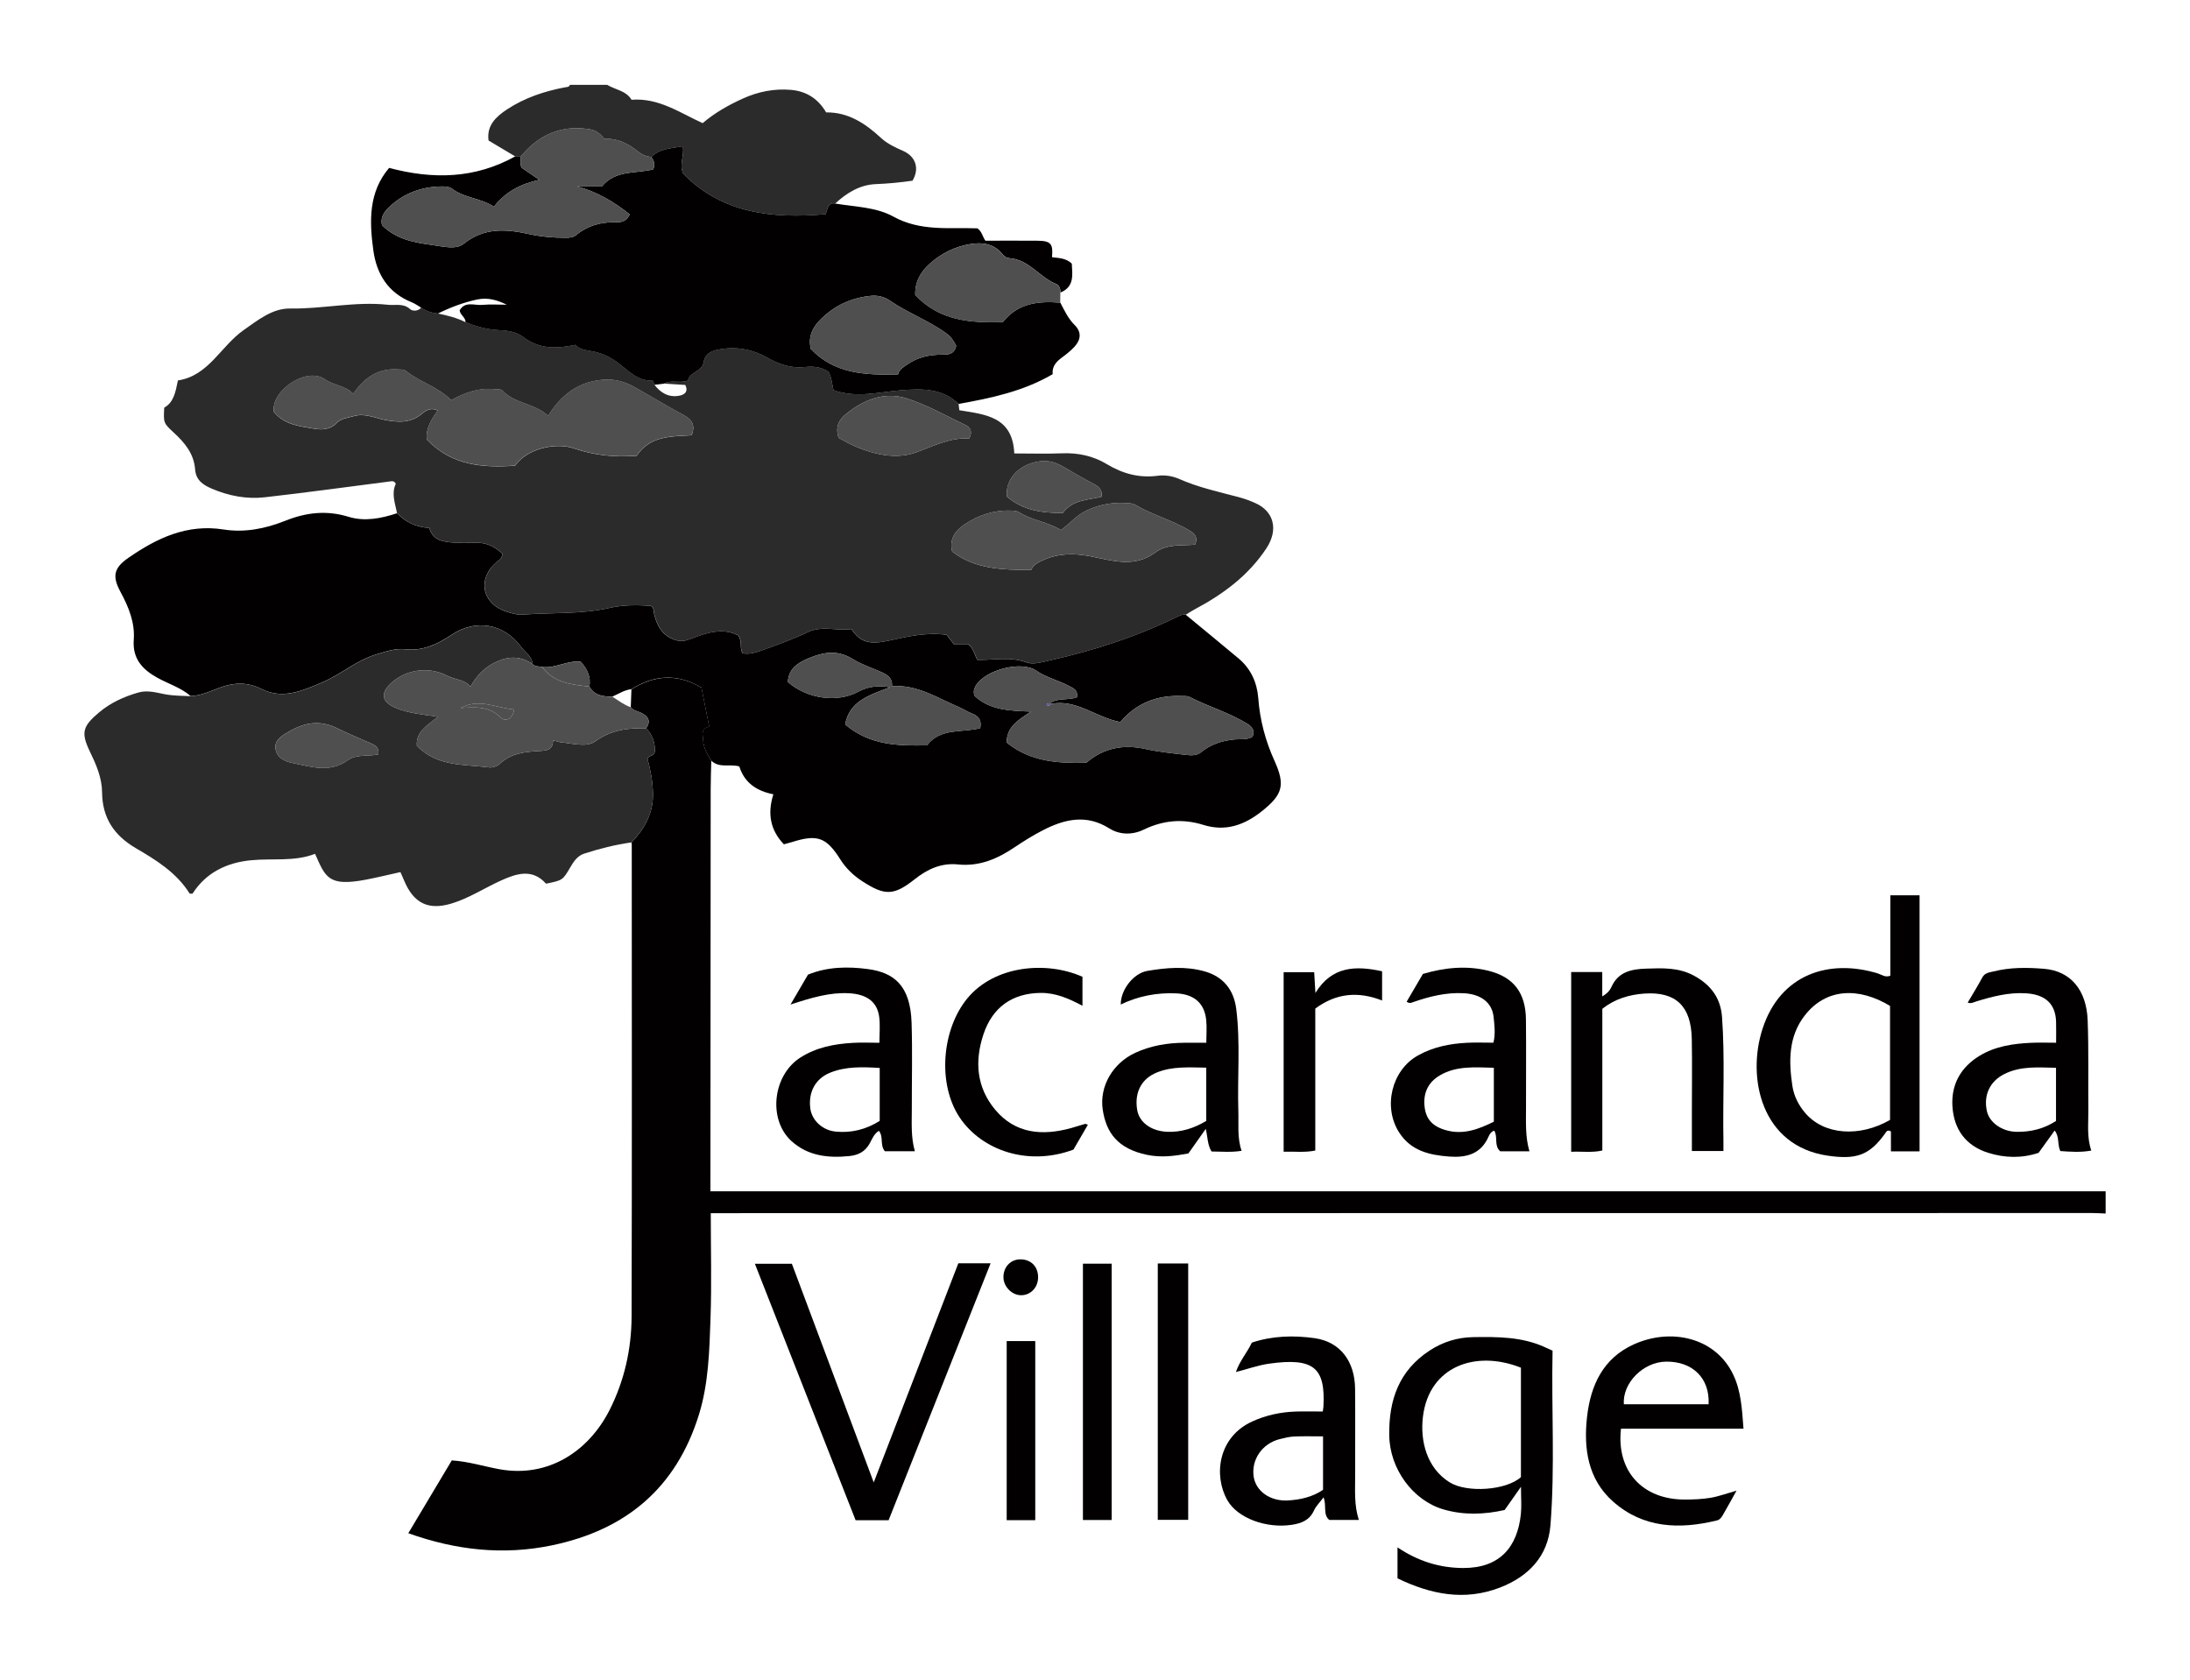 <?xml version="1.0" encoding="UTF-8"?>
<svg id="Layer_1" data-name="Layer 1" xmlns="http://www.w3.org/2000/svg" viewBox="0 0 662.42 508.12">
  <defs>
    <style>
      .cls-1 {
        fill: #6153a0;
      }

      .cls-1, .cls-2, .cls-3, .cls-4, .cls-5 {
        stroke-width: 0px;
      }

      .cls-2 {
        fill: #4f4f4f;
      }

      .cls-3 {
        fill: #2b2b2b;
      }

      .cls-4 {
        fill: #060606;
      }

      .cls-5 {
        fill: #020000;
      }
    </style>
  </defs>
  <path class="cls-5" d="m636.9,367.1c-1.37-.05-2.74-.15-4.1-.15-137.92,0-275.84.02-413.76.04-1.22,0-2.44,0-4.05,0,0,10.82.29,21.39-.08,31.94-.35,9.75-.57,19.54-3.51,29.03-6.86,22.11-22.01,34.81-44.34,39.49-14.73,3.09-29.07,1.53-43.56-3.64,4.48-7.51,8.82-14.76,13.15-22.03,5.04.32,9.66,1.8,14.36,2.66,14.95,2.73,27.15-5.57,33.4-17.96,4.48-8.9,6.6-18.45,6.63-28.31.13-47.53.06-95.06.05-142.58,0-.25-.05-.5-.08-.74,3.94-4.15,6.61-8.81,6.49-14.78-.08-3.6-.7-7.08-1.64-10.47.24-1.25,1.92-.67,2.2-2.19.14-2.5-.59-5.02-2.62-7.1,1.53-2.18.64-3.62-1.46-4.66-1.08-.53-2.37-.67-3.19-1.69.07-1.81.13-3.62.2-5.43,6.8-4.26,13.77-4.89,21.19-.51.69,3.47,1.48,7.46,2.36,11.87-2.66.45-1.96,2.3-1.85,4.07.15,2.35,1.27,4.25,2.45,6.15-.06,2.86-.18,5.72-.18,8.58-.04,39.42-.06,78.84-.08,118.26,0,.99,0,1.98,0,3.43h422.02v6.74Z"/>
  <path class="cls-3" d="m155.83,47.31c-2.62-1.56-5.24-3.13-8.06-4.81-.61-4.51,2.22-7.19,5.61-9.42,5.32-3.5,11.27-5.48,17.49-6.66.6-.11,1.25-.03,1.53-.76h11.24c2.5,1.51,5.73,1.75,7.39,4.52,8.21-.65,14.58,3.93,21.5,7.07,3.8-3.22,7.88-5.49,12.17-7.44,4.62-2.09,9.44-3.05,14.47-2.63,4.6.38,8.21,2.55,10.72,6.82,6.69-.09,11.89,3.36,16.62,7.75,1.96,1.81,4.34,2.86,6.71,3.92,3.78,1.7,4.97,5.33,2.79,8.99-3.63.52-7.3.89-11.03,1.03-4.86.18-8.85,2.64-12.37,5.89-2.15-.37-2.22,1.42-2.86,3.22-16.12,1.41-31.3-.18-43.08-12.23-1.39-2.92.45-5.3-.16-8.33-3.41.7-6.83.6-9.5,3.23-1.55-.09-2.88-.71-4.07-1.66-2.98-2.4-6.25-4.04-10.14-3.79-1.19-1.53-2.49-2.59-4.34-2.89-8.63-1.43-15.5,1.59-20.94,8.24-.56-.01-1.13-.02-1.69-.04Z"/>
  <path class="cls-3" d="m120.11,155.28c-.61-3.02-1.79-6-.39-8.94-.35-.7-.83-.82-1.33-.76-12.77,1.63-25.52,3.41-38.31,4.85-5.48.62-10.88-.41-16.02-2.61-2.67-1.14-4.8-2.59-5.04-5.8-.36-4.81-3.18-8.16-6.57-11.26-3.07-2.8-3-3.02-2.78-7.44,2.89-1.61,3.43-4.72,4.14-8.23,9.32-1.41,12.97-10.4,19.92-15.26,4.3-3.01,8.69-6.58,13.99-6.5,9.92.16,19.72-2.22,29.64-1.13,2.25.25,4.62-.57,6.69,1.32.63.58,2.37.76,3.35-.47,1.5,1.1,3.22,1.58,5.04,1.78,2.88.61,5.74,1.29,8.39,2.65,3.25,1.25,6.52,2.22,10.07,2.37,2.58.11,5.35.5,7.41,2.09,4.81,3.72,10.06,3.59,15.71,2.36,1.19,1.29,2.94,1.58,4.62,1.86,2.97.49,5.48,1.54,8.03,3.39,3.21,2.33,6.1,5.77,10.73,5.58.16,0,.36.82.54,1.26,1.9,2.51,4.36,3.91,7.55,3.31,1.49-.28,2.8-1.14,1.8-3.25-2.1-.13-4.28-.27-6.46-.41,2.19-1.25,4.68.02,7.31-.93.34-2.63,4.21-2.62,4.69-5.49.4-2.42,2.08-3.36,4.06-3.79,5.26-1.14,10.46-.31,15.02,2.27,3.72,2.1,7.31,3.37,11.56,2.92,2.48-.26,4.97-.09,7.16,1.49.93,1.74,1.07,3.74,1.47,5.49,6.99,2.53,13.77.57,20.48.04,6.37-.49,12.38-.65,17.37,4.13.07.61.14,1.23.22,1.93,7.78,1.29,16.14,1.84,16.62,13.07,4.87,0,9.7.15,14.52-.04,4.87-.19,9.4.81,13.54,3.31,4.75,2.87,9.79,4.22,15.31,3.48,2.31-.31,4.65.14,6.57.99,5.83,2.58,11.98,3.89,18.07,5.51,1.67.45,3.32,1.06,4.9,1.77,5.62,2.49,7.06,8.03,3.37,13.65-5.46,8.31-13.21,13.99-21.87,18.58-.86.46-1.67,1.01-2.51,1.53-1.06-.17-1.94.32-2.83.76-12.25,5.97-25.12,10.12-38.38,13.07-2.27.5-4.94,1.34-6.9.61-4.95-1.84-9.82-.71-14.86-.76-.97-1.38-1.09-3.44-2.84-4.76h-4.33c-.81-1.05-1.56-2.01-2.2-2.84-6.14-.85-11.83.53-17.54,1.77-5.87,1.27-8.64.43-11.21-3.5-4.29.61-8.94-1.11-13.14.88-4.41,2.09-8.97,3.74-13.52,5.39-2,.72-4.16,1.46-6.32,1.04-.97-1.65.03-3.45-1.3-5.41-4.58-2.37-9.48-.88-14.18.99-1.77.71-3.15.97-4.93.38-3.76-1.26-5.41-4.15-6.29-7.68-.23-.94,0-2.03-.99-2.59-4.25-.37-8.52-.32-12.52.59-8.66,1.97-17.43,1.36-26.14,2.02-1.81.14-3.5-.39-5.12-.91-7.36-2.41-8.82-9.86-3.01-14.9.82-.71,1.96-1.2,1.74-2.72-2.12-1.96-4.58-3.22-7.61-3.21-2.25,0-4.5.11-6.74-.03-3.27-.2-6.55-.53-7.65-4.44-3.94-.23-7.14-1.72-9.74-4.43Zm72.5-17.44c4.06-6.1,10.54-5.77,16.59-6.16,1.22-3.08.08-4.76-2.31-6.06-4.85-2.64-9.67-5.44-14.39-8.2-4.53-2.65-8.43-3.08-12.97-2.12-6.16,1.3-10.46,5.28-13.75,10.5-4.09-3.86-10.13-3.63-13.87-7.68-.45-.49-1.66-.31-2.52-.39-4.63-.46-8.79,1.08-12.94,3.33-3.97-4.06-9.43-5.41-13.62-8.81-.73-.59-1.66-.43-2.52-.49-5.97-.4-10.16,2.54-13.46,7.39-2.43-2.56-5.89-2.5-8.64-4.43-5.49-3.84-16.21,3.41-15.4,9.84,3.1,3.89,7.58,4.33,11.83,5.07,2.51.44,5.14.52,7.25-1.71,1.3-1.38,3.31-1.5,5.1-2.02,3.38-.98,6.37.56,9.46,1.15,4.06.77,7.8.96,11.18-1.88,1.31-1.1,2.75-1.97,4.78-.98-2.01,2.79-3.67,5.53-3.3,8.76,7.5,7.93,16.91,8.59,26.69,7.93,3.67-5.28,12.44-7.09,17.77-5.25,6.12,2.11,12.34,2.78,19.05,2.25Zm119.31,34.58c.64-1.65,2.12-2.32,3.6-2.98,4.57-2.06,9.28-2.12,14.13-1.19,6.7,1.28,13.4,3.67,19.87-1.17,3.5-2.62,8.04-1.97,11.97-2.32.9-2.2-.07-3.26-1.43-4.1-5.3-3.3-11.45-4.81-16.8-8.01-.6-.36-1.43-.4-2.16-.45-4.42-.32-8.57.36-12.66,2.36-2.98,1.46-4.99,4-7.54,5.78-4.08-2.51-8.82-2.91-12.7-5.4-.67-.43-1.67-.45-2.53-.48-5.16-.17-9.89,1.43-14.05,4.28-2.56,1.75-4.58,4.27-3.61,8.1,6.9,5.35,15.07,5.54,23.92,5.59Zm-58.25-39.98c1.56.83,3.06,1.74,4.65,2.44,6.06,2.65,12.81,4.15,18.78,1.97,5.35-1.96,10.34-4.54,16.02-4.2,1.17-2.04.34-3.37-1.06-4.05-5.86-2.83-11.6-6.08-17.75-8.05-6.71-2.15-12.94.28-18.36,4.65-2.22,1.8-3.37,3.95-2.29,7.24Zm67.8,22.73c3.03-4.1,7.68-3.88,11.72-4.9.33-2.21-.91-3.11-2.42-3.9-3.03-1.59-6.02-3.34-8.94-5.04-2.35-1.37-4.4-2.06-6.88-1.82-6.44.62-11,5.34-10.37,10.73,4.79,4.12,10.58,4.97,16.9,4.94Z"/>
  <path class="cls-5" d="m120.11,155.28c2.61,2.72,5.8,4.2,9.74,4.43,1.1,3.92,4.38,4.24,7.65,4.44,2.24.14,4.49.03,6.74.03,3.03-.01,5.5,1.25,7.61,3.21.22,1.52-.92,2.01-1.74,2.72-5.81,5.04-4.35,12.49,3.01,14.9,1.61.53,3.31,1.05,5.12.91,8.71-.66,17.48-.06,26.14-2.02,4-.91,8.27-.96,12.52-.59.99.56.75,1.65.99,2.59.88,3.53,2.53,6.43,6.29,7.68,1.78.59,3.16.33,4.93-.38,4.7-1.87,9.6-3.37,14.18-.99,1.33,1.97.33,3.76,1.3,5.41,2.17.42,4.33-.32,6.32-1.04,4.56-1.65,9.12-3.3,13.52-5.39,4.2-1.99,8.85-.27,13.14-.88,2.57,3.94,5.34,4.78,11.21,3.5,5.71-1.24,11.4-2.62,17.54-1.77.64.83,1.39,1.79,2.2,2.84h4.33c1.75,1.32,1.87,3.38,2.84,4.76,5.04.05,9.91-1.07,14.86.76,1.96.73,4.64-.11,6.9-.61,13.27-2.95,26.14-7.11,38.38-13.07.9-.44,1.78-.93,2.83-.76,5.34,4.41,10.7,8.8,16,13.24,3.72,3.12,5.58,7.32,5.94,12.02.5,6.63,2.16,12.88,4.9,18.92,3.35,7.39,2.46,10.29-3.9,15.32-5.27,4.17-10.94,6.16-17.62,4.07-6.21-1.93-12.14-1.42-18.06,1.45-3.34,1.62-7.2,1.62-10.39-.39-6.92-4.36-13.5-2.81-20.05.55-2.98,1.53-5.84,3.32-8.63,5.19-5.18,3.49-10.63,5.83-17.06,5.17-5-.52-9.18,1.36-13.04,4.42-6.38,5.06-9.08,5.12-16.01.61-2.62-1.71-4.87-3.87-6.56-6.55-4.23-6.69-6.94-7.67-14.58-5.26-.7.22-1.42.4-2.49.69-4.03-4.2-5.07-9.19-3.18-15.13-4.97-.98-8.72-3.39-10.3-8.42-2.79-.86-6.09.64-8.51-1.79-1.18-1.9-2.3-3.8-2.45-6.15-.12-1.77-.81-3.62,1.85-4.07-.88-4.41-1.67-8.41-2.36-11.87-7.43-4.38-14.4-3.76-21.19.51-2.13.2-3.85,1.44-5.74,2.23-2.77,0-5.42-.26-6.96-3.05.53-2.95-.62-5.3-2.63-7.5-4.02-.46-7.64,2.08-11.64,1.6-.97-.29-2.12.01-2.92-.88-.11-2.38-2.22-3.52-3.42-5.16-5.26-7.2-13.84-8.57-21.18-3.64-4.2,2.82-8.6,4.89-13.88,4.3-3.04-.34-5.89.7-8.74,1.55-6.05,1.8-10.8,6.12-16.52,8.53-5.85,2.46-11.83,5.18-18.22,1.95-4.23-2.14-8.31-2.01-12.58-.43-2.89,1.07-5.7,2.47-8.88,2.57-2.94-2.55-6.67-3.67-10.01-5.51-4.59-2.53-7.61-5.81-7.19-11.49.39-5.25-1.55-9.94-3.99-14.47-2.58-4.78-2.08-7.27,2.41-10.37,8.64-5.97,17.69-10.29,28.8-8.54,6.3.99,12.6-.24,18.6-2.64,6.25-2.5,12.46-3.27,19.18-1.2,4.76,1.47,9.84.53,14.63-1.09Zm197.71,57.67l-.21-.25c2.45-1.7,5.54-.76,8.13-1.78.39-2.12-.98-2.66-2.35-3.39-3.26-1.73-7.12-2.65-9.94-4.64-4.44-3.14-15.61-.24-18.35,4.63-.51.91-.76,1.83-.3,3,4.55,4.28,10.49,4.5,17.07,4.73-3.98,2.6-7.43,4.71-7.36,9.39,7.26,5.88,15.63,6.29,24.1,6.08,5.27-4.54,11.35-5.59,17.79-4.16,4.15.92,8.33,1.33,12.51,1.82,1.5.18,3.15.18,4.33-.79,3-2.45,6.36-3.53,10.19-3.91,1.78-.17,3.76.22,5.43-.82.78-1.77-.06-2.96-1.42-3.81-5.52-3.47-11.85-5.23-17.61-8.21-.72-.37-1.71-.26-2.57-.29-7.54-.3-13.81,2.39-18.4,7.87-7.37-1.36-13.21-7.04-21.04-5.48Zm-48-5.4c.14-2.37-1.17-3.29-3.07-4.17-2.9-1.33-6.18-2.35-8.66-3.92-4.52-2.85-8.56-2.26-12.73-.64-3.38,1.31-6.86,3.09-7.04,7.49,5.8,5.1,14.93,6.37,21.26,2.95,2.84-1.53,5.73-1.98,9.69-1.38-6.28,2.38-12.31,4.14-13.63,11.26,7.36,6.3,15.89,6.51,24.73,6.33,4.09-5.38,10.74-3.77,16.13-5.2.49-2.61-.61-3.67-2.44-4.4-1.49-.59-2.86-1.49-4.34-2.12-6.26-2.64-12.1-6.63-19.9-6.21Z"/>
  <path class="cls-5" d="m197.93,116.41c-.18-.44-.38-1.27-.54-1.26-4.64.19-7.52-3.25-10.73-5.58-2.54-1.85-5.06-2.9-8.03-3.39-1.68-.28-3.43-.57-4.62-1.86-5.65,1.23-10.9,1.35-15.71-2.36-2.06-1.59-4.83-1.98-7.41-2.09-3.54-.15-6.82-1.12-10.07-2.37.04-1.51-1.62-2.17-1.79-3.62,1.66-2.86,4.46-1.44,6.76-1.65,2.48-.23,5-.05,7.5-.05-2.9-1.42-5.74-2.27-8.97-1.58-4.18.89-8.08,2.39-11.88,4.25-1.82-.2-3.54-.69-5.04-1.78-.96-.56-1.88-1.24-2.9-1.65-7.09-2.84-10.58-8.49-11.57-15.64-1.22-8.83-1.49-17.64,4.77-24.99,13.21,3.53,25.97,3.3,38.13-3.48.56.01,1.13.02,1.69.04.07,1.1-.37,2.24.27,3.4,1.63,1.11,3.34,2.28,5.35,3.65-5.75,1.22-10.32,3.71-13.73,8.12-4.05-2.64-8.95-2.58-12.68-5.45-.71-.55-1.9-.67-2.86-.67-6.22.02-11.73,1.99-16.26,6.33-1.59,1.52-2.63,3.32-2.05,5.41,4.31,4.27,9.74,5.24,15.15,5.97,3.17.43,7.19,1.52,9.51-.34,6.23-4.99,12.76-4.5,19.72-2.98,3.65.8,7.36,1.15,11.11,1.13,1.14,0,2.29-.05,3.19-.8,3.38-2.8,7.25-3.89,11.61-3.92,1.4,0,3.37.32,4.64-2.36-4.7-3.72-9.83-6.83-15.93-8.44h7.48c4.14-5.12,10.56-3.83,15.56-5.18.73-1.9-.02-2.8-.59-3.76,2.66-2.63,6.08-2.53,9.5-3.23.6,3.03-1.23,5.42.16,8.33,11.78,12.05,26.96,13.64,43.08,12.23.64-1.79.71-3.59,2.86-3.22,5.95,1,12.38,1.05,17.59,3.94,8.28,4.58,16.97,3.24,25.43,3.56,1.38.93,1.51,2.42,2.42,3.74,5.19,0,10.53-.04,15.87.01,3.92.04,4.68.97,4.28,4.97,2.06.3,4.24.25,5.99,1.95.18,3.38.84,7-3.44,8.76.09-1.1-.45-2.28-1.21-2.57-5.08-1.99-8.26-7.4-14.16-7.83-.95-.07-1.52-.45-2.13-1.2-2.55-3.16-6.06-3.69-9.78-3.07-4.64.77-8.72,2.8-12.24,5.93-2.82,2.5-4.5,5.54-4.39,9.47,7.43,7.95,16.98,8.47,26.48,8.2,4.77-5.93,10.93-6.36,17.4-5.88,1.26,2.39,2.37,4.84,4.36,6.8,2.13,2.1,1.86,4.45-.08,6.54-1.08,1.17-2.35,2.19-3.64,3.14-1.78,1.3-3.21,2.73-2.95,5.16-8.88,5.19-18.62,7.24-28.46,8.99-4.99-4.78-11-4.62-17.37-4.13-6.71.52-13.49,2.49-20.48-.04-.4-1.75-.54-3.75-1.47-5.49-2.19-1.58-4.68-1.75-7.16-1.49-4.25.45-7.84-.82-11.56-2.92-4.56-2.58-9.76-3.41-15.02-2.27-1.98.43-3.66,1.36-4.06,3.79-.47,2.87-4.35,2.86-4.69,5.49-2.63.94-5.12-.32-7.31.93-.96.12-1.92.23-2.89.35Zm91.3-11.8c-.69-1.29-1.41-2.62-2.97-3.75-5.36-3.91-11.65-6.16-17.08-9.92-1.65-1.14-3.66-1.64-5.7-1.45-5.1.48-9.73,2.3-13.6,5.6-3.07,2.62-5.74,5.66-4.64,10.44,7.15,7.6,16.52,7.98,26.4,7.72.35-1.55,1.62-2.19,2.84-3.04,3.23-2.24,6.8-2.93,10.6-2.93,1.81,0,3.56-.08,4.14-2.67Z"/>
  <path class="cls-5" d="m580.64,348.29h-8.68v-6.02c-1.07-.65-1.41.1-1.69.5-4.86,6.9-9.01,8.02-17.34,6.84-20.11-2.87-24.68-23.5-19.78-38.48,5.41-16.53,20.19-21.15,34.85-16.66,1.15.35,2.18,1.3,3.78.7v-24.33h8.84v77.45Zm-8.95-44c-9.4-5.68-19.32-5.46-25.82,2.92-4.9,6.32-4.85,13.77-3.73,21.23.46,3.06,1.81,5.8,3.88,8.23,5.69,6.71,16.48,7.42,25.67,2.11v-34.5Z"/>
  <path class="cls-5" d="m595.18,303.29c1.5-2.55,3.05-5.04,4.43-7.62.78-1.46,2.27-1.52,3.45-1.82,5-1.26,10.16-1.2,15.23-.78,8,.66,12.85,6.38,13.18,15.66.33,9.09.12,18.2.2,27.31.04,3.95-.49,7.94.89,12.01-3.23.6-6.25.36-9.37.15-.94-2.04-.21-4.34-1.71-6.21-1.55,2.15-3.19,4.42-4.85,6.74-5.08,1.71-10.24,1.58-15.31-.02-6.8-2.15-10.34-7.16-10.76-14.07-.4-6.58,2.51-11.78,8.18-15.24,4.78-2.92,10.18-3.7,15.66-3.95,2.47-.11,4.94-.02,7.52-.02,0-2.3.06-4.38-.01-6.45-.2-5.38-3.3-8.16-9.17-8.51-5.18-.31-10.08.97-14.94,2.46-.83.25-1.57.75-2.6.36Zm26.71,19.72c-5.44-.1-10.74-.61-15.74,1.95-4.29,2.19-6.25,6.39-5.15,11.23.76,3.34,4.49,6.06,8.75,6.18,4.41.13,8.52-.91,12.14-3.27v-16.09Z"/>
  <path class="cls-5" d="m339,303.85c-.03-4.5,3.91-9.44,8-10.14,5.78-.99,11.6-1.48,17.31.12,5.66,1.58,8.88,5.54,9.62,11.36,1.3,10.3.31,20.66.64,30.99.13,3.94-.39,7.93.98,11.94-3.12.53-6.08.22-9.09.21-1.23-1.98-1.15-4.25-1.74-6.85-1.9,2.68-3.58,5.06-5.26,7.44-4.16.78-8.23,1.33-12.54.42-8.85-1.86-12.33-6.71-13.37-13.67-1.06-7.09,3.09-14.09,9.86-17.2,4.68-2.15,9.64-2.99,14.76-3.03,2.11-.02,4.21,0,6.71,0,0-2.33.21-4.67-.04-6.96-.55-5.03-3.65-7.72-9.01-7.98-5.89-.28-11.53.81-16.87,3.38h.02Zm25.87,19.12c-5.25-.07-10.18-.45-14.9,1.44-4.7,1.88-6.89,6.05-6,11.35.63,3.78,4.25,6.4,9.04,6.61,4.33.19,8.21-1.11,11.85-3.28v-16.11Z"/>
  <path class="cls-5" d="m425.47,303.03c1.66-2.84,3.27-5.59,4.92-8.41,6.47-1.92,13.14-2.6,19.75-.98,7.73,1.89,11.34,6.75,11.42,14.75.1,8.98,0,17.96.02,26.94,0,4.3-.24,8.61,1.04,12.95h-8.82c-2-1.71-.64-4.35-1.83-6.25-1,.32-1.42,1.12-1.74,1.84-2.33,5.31-6.8,6.38-11.93,5.99-5.95-.45-11.51-1.73-15.08-7.26-4.96-7.71-2.32-18.82,5.64-23.3,4.64-2.61,9.71-3.6,14.95-3.86,2.6-.13,5.21-.02,7.92-.02.64-2.68.31-5.26.05-7.78-.46-4.36-3.82-6.88-8.92-7.18-5.43-.32-10.55.98-15.6,2.74-.47.16-.91.42-1.79-.18Zm26.37,19.97c-5.76-.14-11.28-.63-16.26,2.27-3.51,2.04-5.1,5.23-4.7,9.32.38,3.93,2.4,6.2,6.66,7.35,5.13,1.39,9.7-.34,14.31-2.62v-16.32Z"/>
  <path class="cls-5" d="m239.12,303.86c2.1-3.59,3.71-6.35,5.28-9.03,5.88-2.41,12.08-2.48,18.05-1.69,7.8,1.03,12.92,4.81,13.28,16.24.28,8.72.05,17.46.07,26.19,0,4.19-.3,8.39.92,12.68h-9.08c-1.55-1.87-.33-4.35-1.79-6.17-1.41.84-2.03,2.38-2.73,3.7-1.37,2.58-3.48,3.65-6.21,3.93-6.39.66-12.54-.03-17.48-4.5-7.21-6.54-5.71-19.92,2.64-25.28,4.83-3.1,10.27-4.14,15.88-4.46,2.6-.15,5.22-.03,8.05-.03,0-2.63.25-5.2-.05-7.71-.57-4.69-3.79-7-9.2-7.27-5.79-.3-11.2,1.32-17.63,3.41Zm26.97,19.2c-5.15-.3-10.21-.52-15.04,1.45-4.44,1.81-6.6,5.9-5.95,10.82.47,3.55,3.61,6.57,7.64,6.98,4.81.49,9.27-.67,13.35-3.23v-16.02Z"/>
  <path class="cls-5" d="m475.26,294.04h9.38v7.38c1.53-.89,2.32-1.83,2.79-2.88,2.04-4.59,6.14-5.38,10.41-5.52,4.92-.17,9.84-.41,14.49,2.1,5.13,2.77,8.12,6.76,8.54,12.54.9,12.46.19,24.94.42,37.41.02.97,0,1.94,0,3.12h-9.54c0-3.94,0-7.89,0-11.83,0-7.36.11-14.73-.03-22.08-.19-9.9-4.79-14.36-14.31-13.72-4.57.31-8.96,1.59-12.75,4.62v42.85c-3.14.73-6.19.22-9.42.39v-54.37Z"/>
  <path class="cls-5" d="m327.42,295.5v8.75c-4.15-2.2-8.11-3.95-12.74-3.89-8.52.12-14.5,4.36-17.22,12.56-2.72,8.2-2.05,16.04,3.53,22.74,6.11,7.33,14.27,7.98,22.96,5.6,1.42-.39,2.81-.87,4.23-1.27.19-.05.43.11.88.25-1.51,2.59-2.98,5.12-4.37,7.52-13.69,5.11-27.65.28-34.35-9.62-6.83-10.1-5.54-26.65,2.25-36.12,8.22-9.99,23.95-11.4,34.84-6.53Z"/>
  <path class="cls-2" d="m320.7,91.57c-6.46-.49-12.62-.05-17.4,5.88-9.5.27-19.05-.25-26.48-8.2-.11-3.94,1.57-6.97,4.39-9.47,3.52-3.13,7.61-5.15,12.24-5.93,3.73-.62,7.23-.09,9.78,3.07.61.75,1.19,1.13,2.13,1.2,5.9.42,9.08,5.83,14.16,7.83.76.3,1.31,1.47,1.21,2.57-.01,1.02-.03,2.04-.04,3.06Z"/>
  <path class="cls-5" d="m388.27,294.1h9.24c.13,2.2.25,4.24.37,6.28,4.93-8.09,12.13-8.33,20.17-6.56v8.84c-7.16-2.81-13.81-2.3-20.21,2.44v42.94c-3.27.68-6.32.24-9.57.36v-54.29Z"/>
  <path class="cls-4" d="m338.98,303.87c-.15-.04-.3-.08-.45-.12.16.04.31.07.47.11h-.02Z"/>
  <path class="cls-3" d="m57.68,210.59c3.18-.1,5.99-1.5,8.88-2.57,4.27-1.58,8.35-1.71,12.58.43,6.39,3.23,12.37.51,18.22-1.95,5.72-2.41,10.47-6.73,16.52-8.53,2.85-.85,5.7-1.89,8.74-1.55,5.28.59,9.68-1.47,13.88-4.3,7.33-4.93,15.92-3.56,21.18,3.64,1.2,1.64,3.31,2.78,3.42,5.16-3.31-2.34-6.75-2.5-10.47-.94-3.66,1.53-6.29,4.12-8.31,7.71-1.98-2.22-4.71-2.05-6.88-3.2-5.48-2.89-12.26-2.13-16.89,1.94-3.65,3.21-3.19,5.96,1.29,7.78,3.9,1.58,8.07,1.94,12.6,2.61-3.02,2.58-6.67,4.36-6.35,8.77,6.12,6.38,14.31,5.6,21.94,6.56.99.12,2.37-.37,3.1-1.06,3.43-3.27,7.79-3.68,12.09-3.92,2.32-.13,4.05-.37,4.06-3.22,1.09.27,1.79.54,2.52.62,3.46.34,7.69,1.56,10.23-.29,4.85-3.52,9.92-4.09,15.42-3.99,2.03,2.08,2.75,4.61,2.62,7.1-.28,1.51-1.96.94-2.2,2.19.94,3.39,1.56,6.87,1.64,10.47.13,5.97-2.55,10.63-6.49,14.78-4.9.68-9.68,1.89-14.36,3.41-1.99.65-3.13,2.36-4.15,4.11-2.31,3.95-2.33,3.94-7.35,4.97-4.09-4.62-8.86-3.11-13.55-.99-5.08,2.29-9.79,5.43-15.15,7.02-7.01,2.08-11.39-.2-14.22-6.98-.33-.79-.69-1.57-1.12-2.56-3.54.78-6.99,1.63-10.48,2.3-11.33,2.16-12.21-.74-15.34-7.83-6.22,2.44-12.87,1.31-19.38,1.95-7.36.71-13.61,3.73-17.68,10.1-.44-.03-.83.05-.9-.07-3.96-6.3-10.1-10.09-16.26-13.69-6.62-3.87-10.13-9.19-10.2-16.89-.04-4.43-1.8-8.42-3.7-12.36-2.73-5.69-2.22-7.6,2.8-11.82,3.48-2.92,7.47-4.75,11.84-6,2.85-.82,5.5.04,8.1.52,2.61.48,5.18.46,7.77.58Zm56.74,17.62c.32-2.19-.98-2.78-2.41-3.42-3.23-1.45-6.61-2.77-9.66-4.32-5.74-2.92-10.44-1.84-15.34,1.06-1.93,1.14-4.11,2.48-3.66,5.09.45,2.62,2.75,3.71,5.15,4.19,5.61,1.13,11.22,3.1,16.68-.83,2.67-1.92,6.2-1.08,9.24-1.78Z"/>
  <path class="cls-5" d="m422.71,477.45v-9.36c6.17,4.15,12.69,6.23,19.93,6.24,11.06.02,16.34-6.39,17.38-16.28.26-2.44.04-4.92.04-8.3-1.93,2.74-3.37,4.8-4.94,7.03-6.08,1.37-12.35,1.63-18.55-.19-9.25-2.72-16.23-12.27-16.36-22.43-.14-10.77,2.99-19.53,12.15-25.57,3.97-2.62,8.42-4.03,13.28-4.1,7.34-.11,14.65-.12,21.53,2.99.78.35,1.55.71,2.44,1.11-.37,17.66.76,35.27-.64,52.81-.74,9.37-6.65,15.52-15.28,18.85-10.68,4.12-20.89,2.09-30.99-2.8Zm37.33-63.72c-13.63-5.42-27.78-.48-29.64,14.84-.89,7.36,1.18,15.57,8.11,19.86,5.21,3.23,17.08,2.43,21.53-1.59v-33.11Z"/>
  <path class="cls-5" d="m289.88,382.16h9.75c-10.32,25.99-20.57,51.81-30.85,77.71h-9.98c-10.1-25.71-20.22-51.49-30.47-77.58h11.19c8.12,21.68,16.28,43.5,24.76,66.15,8.67-22.46,17.08-44.23,25.59-66.28Z"/>
  <path class="cls-5" d="m525.25,450.94c-1.51,2.7-2.77,5.02-4.1,7.31-.43.73-.89,1.47-1.86,1.7-11.33,2.76-22.28,2.35-31.4-5.74-7.59-6.73-8.93-15.98-7.85-25.58,1.08-9.56,4.82-17.72,14.12-21.94,11.12-5.05,24.62-2.22,30.05,9.05,2.45,5.08,2.7,10.6,3.15,16.44h-37.05c-1.47,12.75,6.45,21.45,19.27,21.44,2.61,0,5.26-.1,7.82-.53,2.5-.42,4.92-1.33,7.85-2.16Zm-8.44-26.14c.39-7.89-4.83-13-12.87-12.9-6.89.09-13.22,6.43-12.77,12.9h25.65Z"/>
  <path class="cls-5" d="m400.11,427c.1-.72.17-1.08.19-1.43.66-11.83-2.91-14.96-16.46-13.05-3.24.46-6.38,1.59-10.01,2.53,1.14-3.38,3.38-5.84,4.82-8.9,6.15-2.06,12.68-2.25,19.03-1.34,7.76,1.11,12.13,7.07,12.2,15.33.08,8.85,0,17.7.02,26.55,0,4.34-.32,8.7,1.12,13.11h-8.94c-2-1.66-.74-4.31-1.74-6.84-1.11,1.49-2.27,2.6-2.89,3.96-1.37,2.98-3.77,3.9-6.77,4.35-7.68,1.15-16.37-2.02-19.45-7.47-4.21-7.47-2.8-19.06,7.5-23.78,4.21-1.93,8.66-2.87,13.27-3.02,2.61-.08,5.21-.01,8.12-.01Zm.08,7.51c-3.06,0-5.9-.09-8.73.04-1.46.06-2.92.43-4.35.78-5.27,1.32-8.62,6.11-7.92,11.26.6,4.45,5,7.65,10.48,7.3,3.69-.23,7.3-1.03,10.52-3.21v-16.17Z"/>
  <path class="cls-5" d="m350.2,382.21h9.2v77.55h-9.2v-77.55Z"/>
  <path class="cls-5" d="m336.25,459.81h-8.69v-77.54h8.69v77.54Z"/>
  <path class="cls-5" d="m313.14,459.86h-8.64v-54.18h8.64v54.18Z"/>
  <path class="cls-5" d="m314,386.31c.03,3.15-2.28,5.57-5.25,5.5-2.68-.06-5.14-2.55-5.23-5.29-.11-3.16,2.14-5.59,5.16-5.56,3.18.03,5.29,2.15,5.32,5.36Z"/>
  <path class="cls-2" d="m195.44,220.29c-5.5-.1-10.57.48-15.42,3.99-2.55,1.85-6.77.63-10.23.29-.73-.07-1.43-.34-2.52-.62-.01,2.85-1.74,3.09-4.06,3.22-4.3.24-8.66.65-12.09,3.92-.73.7-2.11,1.19-3.1,1.06-7.64-.96-15.83-.18-21.94-6.56-.32-4.41,3.33-6.2,6.35-8.77-4.53-.67-8.7-1.03-12.6-2.61-4.48-1.82-4.93-4.57-1.29-7.78,4.63-4.08,11.41-4.84,16.89-1.94,2.17,1.15,4.91.98,6.88,3.2,2.03-3.59,4.65-6.18,8.31-7.71,3.72-1.56,7.16-1.4,10.47.94.79.89,1.94.58,2.92.88,3.56,4.86,8.95,5.29,14.27,5.9,1.54,2.79,4.19,3.05,6.96,3.05,1.79,1.17,3.5,2.46,5.54,3.2.82,1.02,2.11,1.16,3.19,1.69,2.1,1.04,2.99,2.48,1.46,4.66Zm-56.08-6.11c4.39-.28,8.52-.65,12.1,2.87,1.59,1.57,3.72.1,4.06-2.43-5.4-.42-10.66-3.51-16.16-.44Z"/>
  <path class="cls-2" d="m197.01,47.46c.57.96,1.32,1.86.59,3.76-5,1.34-11.43.06-15.56,5.18h-7.48c6.1,1.61,11.23,4.72,15.93,8.44-1.27,2.69-3.24,2.35-4.64,2.36-4.37.03-8.23,1.12-11.61,3.92-.9.74-2.05.79-3.19.8-3.74.01-7.46-.33-11.11-1.13-6.96-1.53-13.49-2.01-19.72,2.98-2.33,1.86-6.34.77-9.51.34-5.41-.73-10.84-1.7-15.15-5.97-.58-2.08.46-3.89,2.05-5.41,4.54-4.33,10.04-6.31,16.26-6.33.97,0,2.15.12,2.86.67,3.72,2.87,8.63,2.81,12.68,5.45,3.41-4.4,7.98-6.9,13.73-8.12-2.01-1.37-3.72-2.54-5.35-3.65-.64-1.16-.2-2.3-.27-3.4,5.44-6.65,12.3-9.67,20.94-8.24,1.85.31,3.15,1.36,4.34,2.89,3.89-.25,7.16,1.39,10.14,3.79,1.19.96,2.53,1.57,4.07,1.66Z"/>
  <path class="cls-2" d="m192.61,137.84c-6.71.54-12.93-.13-19.05-2.25-5.33-1.84-14.1-.03-17.77,5.25-9.78.66-19.19,0-26.69-7.93-.37-3.23,1.3-5.96,3.3-8.76-2.03-.99-3.47-.12-4.78.98-3.38,2.84-7.12,2.66-11.18,1.88-3.09-.59-6.08-2.13-9.46-1.15-1.8.52-3.8.64-5.1,2.02-2.11,2.23-4.74,2.16-7.25,1.71-4.24-.75-8.72-1.18-11.83-5.07-.81-6.43,9.91-13.68,15.4-9.84,2.75,1.93,6.22,1.87,8.64,4.43,3.29-4.84,7.49-7.78,13.46-7.39.87.06,1.79-.1,2.52.49,4.19,3.4,9.65,4.75,13.62,8.81,4.15-2.25,8.32-3.8,12.94-3.33.86.09,2.07-.1,2.52.39,3.74,4.05,9.78,3.82,13.87,7.68,3.29-5.21,7.59-9.19,13.75-10.5,4.54-.96,8.44-.52,12.97,2.12,4.72,2.76,9.54,5.55,14.39,8.2,2.39,1.3,3.53,2.98,2.31,6.06-6.05.4-12.53.07-16.59,6.16Z"/>
  <path class="cls-2" d="m311.92,172.42c-8.85-.05-17.02-.24-23.92-5.59-.97-3.83,1.05-6.34,3.61-8.1,4.16-2.85,8.89-4.45,14.05-4.28.85.03,1.86.05,2.53.48,3.88,2.48,8.62,2.89,12.7,5.4,2.55-1.78,4.56-4.31,7.54-5.78,4.09-2,8.24-2.68,12.66-2.36.73.05,1.56.09,2.16.45,5.35,3.2,11.5,4.71,16.8,8.01,1.36.85,2.34,1.9,1.43,4.1-3.93.35-8.46-.3-11.97,2.32-6.47,4.84-13.17,2.45-19.87,1.17-4.84-.93-9.56-.87-14.13,1.19-1.47.67-2.96,1.33-3.6,2.98Z"/>
  <path class="cls-2" d="m253.66,132.44c-1.08-3.29.07-5.44,2.29-7.24,5.41-4.38,11.64-6.81,18.36-4.65,6.15,1.97,11.89,5.22,17.75,8.05,1.41.68,2.24,2.01,1.06,4.05-5.68-.34-10.67,2.24-16.02,4.2-5.97,2.18-12.72.68-18.78-1.97-1.59-.7-3.09-1.61-4.65-2.44Z"/>
  <path class="cls-2" d="m321.47,155.17c-6.31.03-12.11-.82-16.9-4.94-.63-5.39,3.93-10.11,10.37-10.73,2.48-.24,4.53.45,6.88,1.82,2.93,1.7,5.91,3.44,8.94,5.04,1.51.79,2.76,1.69,2.42,3.9-4.04,1.02-8.69.81-11.72,4.9Z"/>
  <path class="cls-2" d="m317.82,212.95c7.83-1.56,13.68,4.12,21.04,5.48,4.59-5.48,10.86-8.17,18.4-7.87.87.03,1.86-.08,2.57.29,5.75,2.99,12.09,4.74,17.61,8.21,1.36.86,2.2,2.04,1.42,3.81-1.66,1.04-3.65.65-5.43.82-3.84.37-7.2,1.45-10.19,3.91-1.18.96-2.83.96-4.33.79-4.19-.49-8.37-.9-12.51-1.82-6.44-1.43-12.52-.38-17.79,4.16-8.47.21-16.84-.2-24.1-6.08-.06-4.68,3.38-6.79,7.36-9.39-6.59-.24-12.53-.45-17.07-4.73-.47-1.17-.21-2.09.3-3,2.74-4.87,13.91-7.76,18.35-4.63,2.83,2,6.68,2.92,9.94,4.64,1.37.73,2.74,1.26,2.35,3.39-2.59,1.02-5.68.08-8.13,1.78-.37.13-.95-.07-1.01.59.55.32.92.11,1.22-.34Z"/>
  <path class="cls-2" d="m269.83,207.55c7.8-.43,13.63,3.57,19.9,6.21,1.48.62,2.85,1.52,4.34,2.12,1.84.73,2.93,1.8,2.44,4.4-5.39,1.43-12.04-.18-16.13,5.2-8.83.17-17.37-.04-24.73-6.33,1.32-7.12,7.35-8.88,13.63-11.26-3.96-.6-6.85-.16-9.69,1.38-6.33,3.42-15.46,2.15-21.26-2.95.18-4.4,3.67-6.18,7.04-7.49,4.17-1.62,8.21-2.21,12.73.64,2.48,1.57,5.76,2.58,8.66,3.92,1.91.88,3.21,1.8,3.07,4.17Z"/>
  <path class="cls-2" d="m178.29,207.69c-5.32-.61-10.71-1.03-14.27-5.9,4,.47,7.63-2.06,11.64-1.6,2.01,2.2,3.16,4.55,2.63,7.5Z"/>
  <path class="cls-2" d="m289.22,104.61c-.58,2.59-2.33,2.67-4.14,2.67-3.8,0-7.37.69-10.6,2.93-1.22.84-2.49,1.49-2.84,3.04-9.88.26-19.25-.11-26.4-7.72-1.1-4.78,1.57-7.82,4.64-10.44,3.87-3.31,8.5-5.13,13.6-5.6,2.04-.19,4.05.31,5.7,1.45,5.43,3.75,11.72,6.01,17.08,9.92,1.55,1.13,2.27,2.46,2.97,3.75Z"/>
  <path class="cls-2" d="m114.42,228.21c-3.04.7-6.57-.15-9.24,1.78-5.46,3.94-11.07,1.96-16.68.83-2.4-.48-4.7-1.56-5.15-4.19-.45-2.62,1.73-3.95,3.66-5.09,4.91-2.91,9.6-3.98,15.34-1.06,3.05,1.55,6.43,2.87,9.66,4.32,1.43.64,2.73,1.23,2.41,3.42Z"/>
  <path class="cls-2" d="m139.36,214.18c5.5-3.07,10.76.02,16.16.44-.34,2.53-2.46,4-4.06,2.43-3.58-3.52-7.7-3.15-12.1-2.87Z"/>
  <path class="cls-1" d="m317.82,212.95c-.3.45-.67.66-1.22.34.06-.66.64-.46,1.01-.59l.21.25Z"/>
</svg>